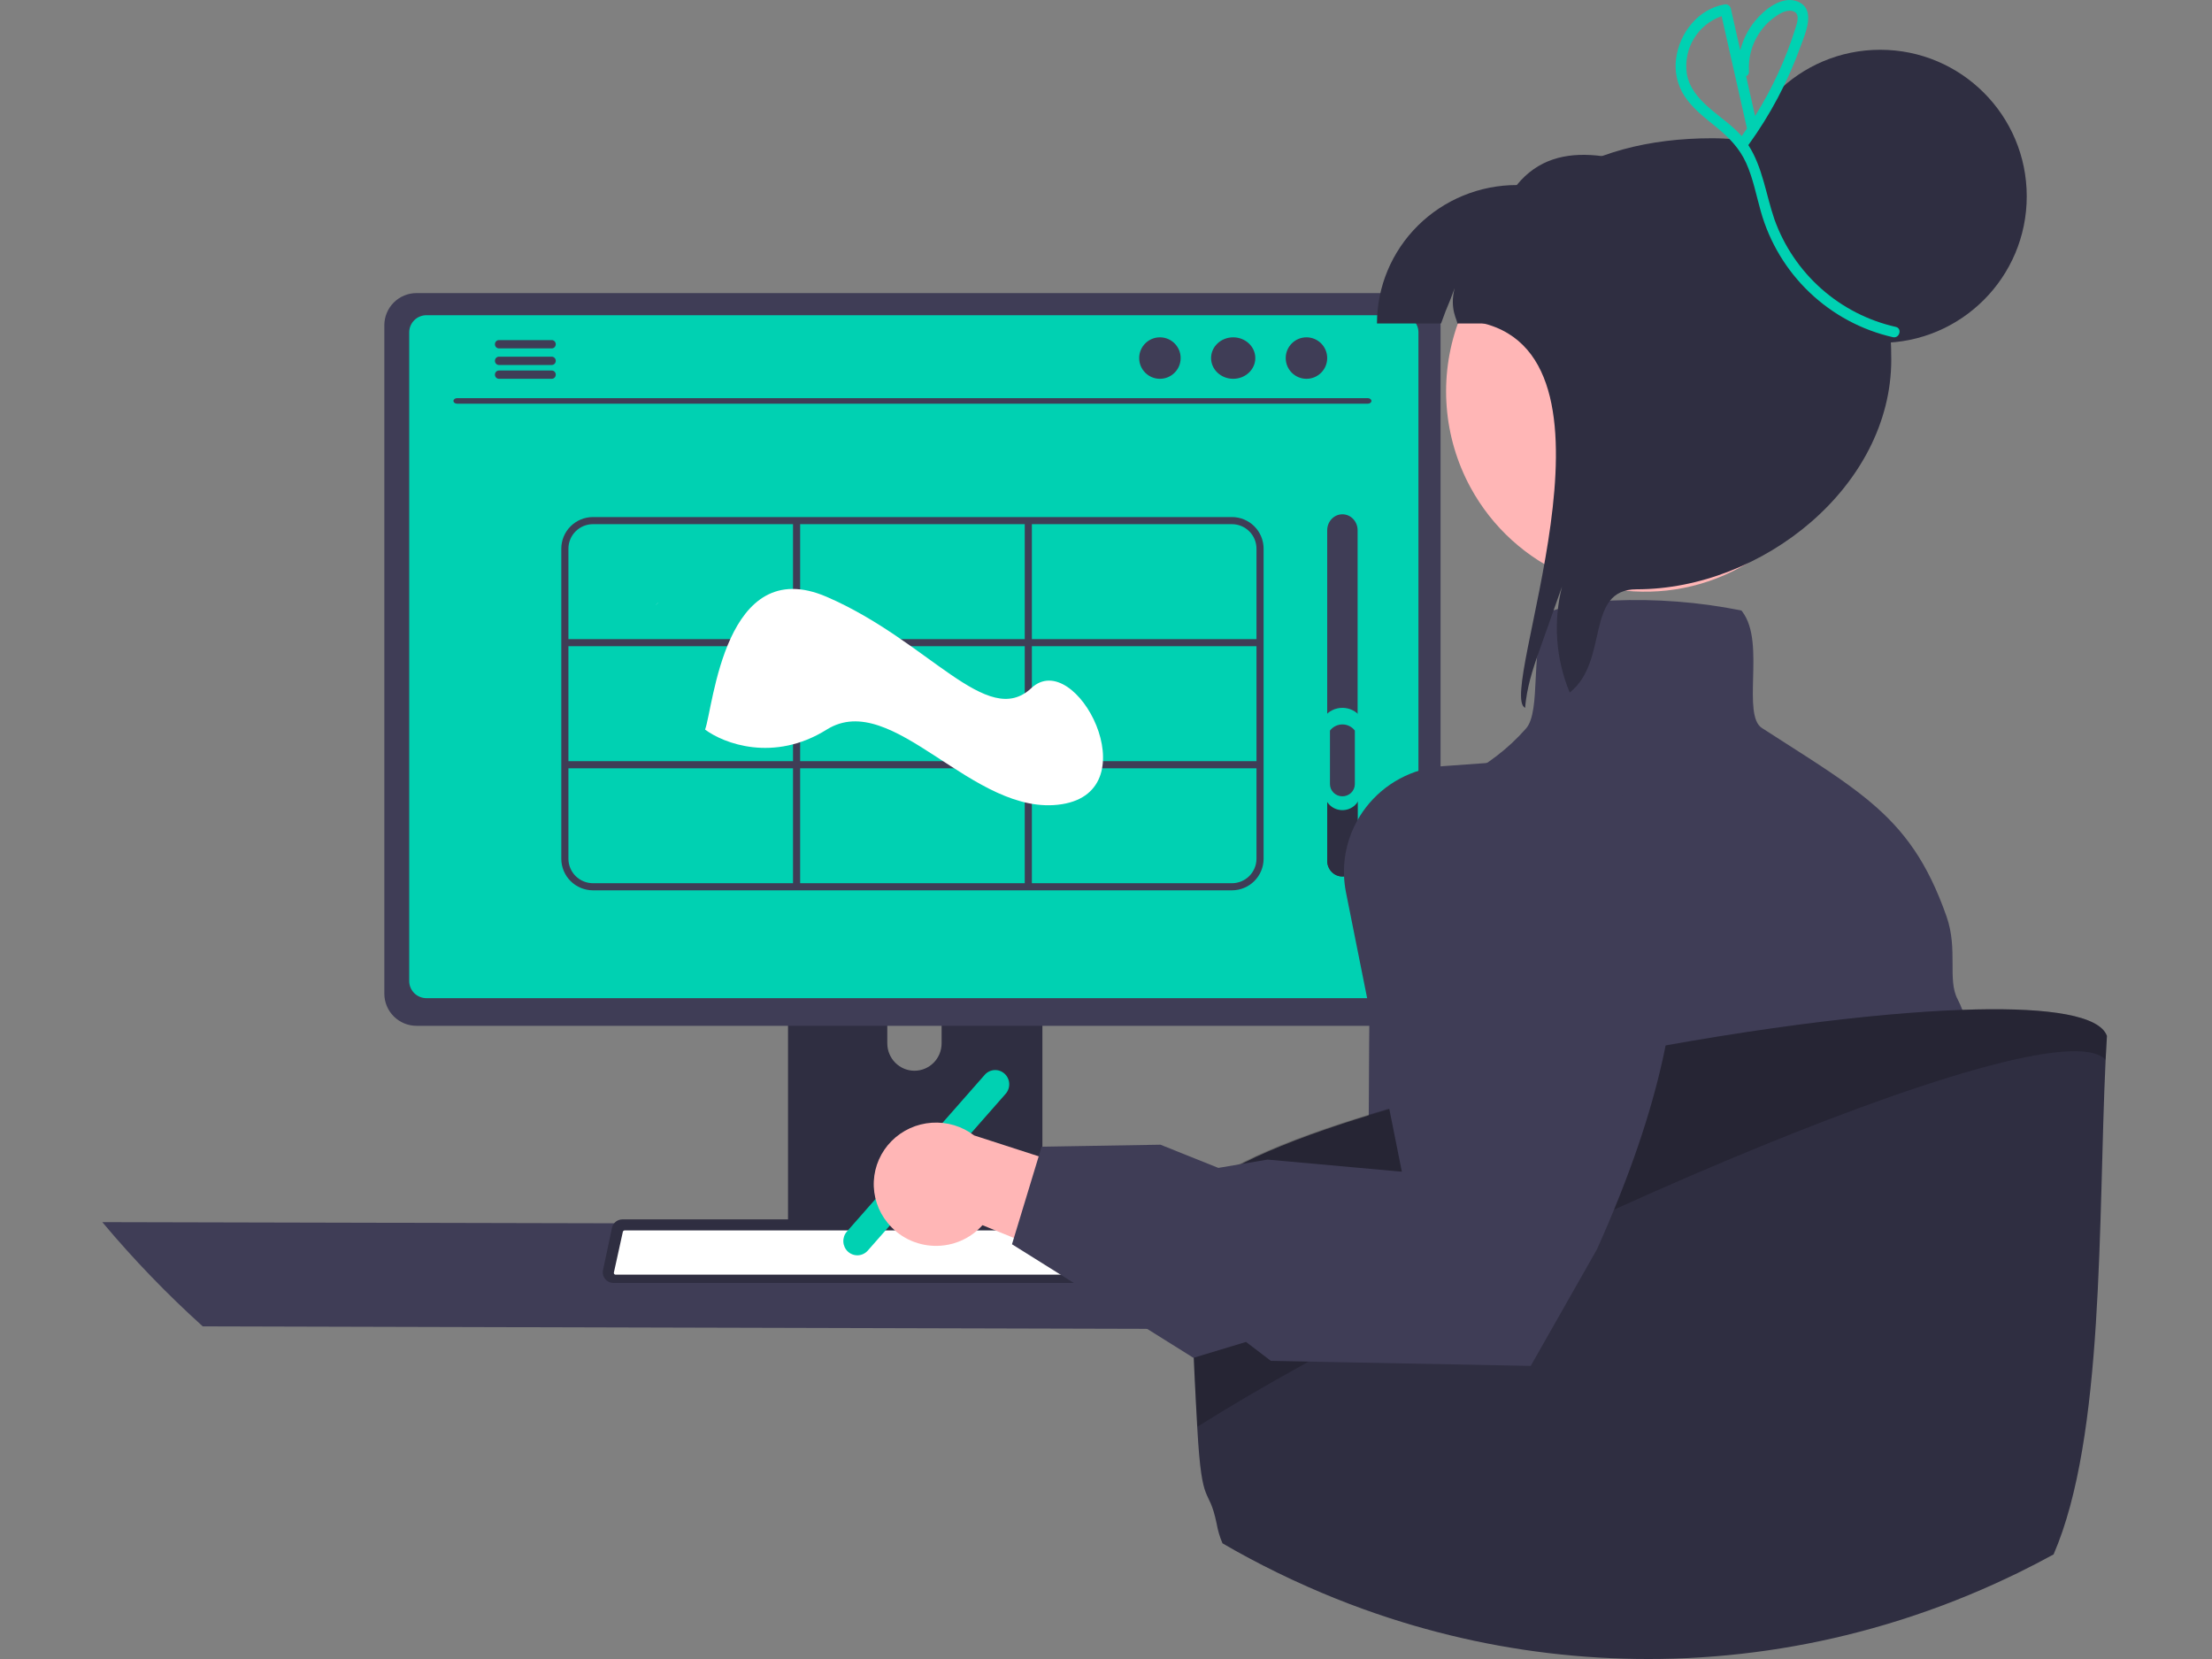 <svg width="800" height="600" viewBox="0 0 800 600" fill="none" xmlns="http://www.w3.org/2000/svg">
<rect x="0" y="0" width="800" height="600" fill="#808080" stroke="none"/>
<path d="M37 442C48.222 455.404 60.361 468.001 73.326 479.698L563.674 481C576.639 469.303 588.778 456.706 600 443.302L37 442Z" fill="#3F3D56"/>
<path d="M285 316.471V449H377V316.471C377.002 315.518 376.7 314.59 376.14 313.822C375.58 313.055 374.791 312.488 373.888 312.207C373.463 312.065 373.018 311.995 372.57 312H289.443C288.86 311.999 288.283 312.114 287.744 312.338C287.206 312.562 286.716 312.891 286.303 313.306C285.891 313.722 285.563 314.215 285.34 314.758C285.116 315.301 285.001 315.883 285 316.471V316.471ZM320.904 362.009C320.928 359.396 321.973 356.899 323.813 355.06C325.652 353.222 328.136 352.19 330.725 352.19C333.313 352.19 335.798 353.222 337.637 355.06C339.476 356.899 340.521 359.396 340.546 362.009V377.386C340.532 380.006 339.492 382.514 337.652 384.362C335.811 386.209 333.321 387.247 330.725 387.247C328.129 387.247 325.638 386.209 323.798 384.362C321.957 382.514 320.917 380.006 320.904 377.386V362.009Z" fill="#2F2E41"/>
<path d="M285 445V457.54C285.002 458.19 285.264 458.812 285.729 459.273C286.194 459.733 286.824 459.995 287.483 460H375.517C376.177 459.997 376.808 459.736 377.274 459.275C377.739 458.814 378 458.19 378 457.54V445H285Z" fill="#3F3D56"/>
<path d="M139 117.607V359.38C139.002 362.461 140.229 365.415 142.41 367.594C144.592 369.773 147.55 370.998 150.635 371H509.365C512.45 370.998 515.408 369.773 517.59 367.594C519.771 365.415 520.998 362.461 521 359.38V117.607C520.993 114.529 519.764 111.579 517.583 109.403C515.403 107.228 512.448 106.004 509.365 106H150.635C147.552 106.004 144.597 107.228 142.417 109.403C140.236 111.579 139.007 114.529 139 117.607V117.607Z" fill="#3F3D56"/>
<path d="M148 120.193V354.82C148.003 356.458 148.659 358.029 149.823 359.187C150.988 360.345 152.567 360.997 154.215 361H506.785C508.433 360.997 510.012 360.345 511.177 359.187C512.342 358.029 512.997 356.458 513 354.82V120.193C513 118.553 512.345 116.979 511.18 115.818C510.015 114.658 508.435 114.004 506.785 114H154.215C152.565 114.004 150.985 114.658 149.82 115.819C148.655 116.979 148 118.553 148 120.193V120.193Z" fill="#00D1B2"/>
<path d="M218.87 462.577C219.23 463.023 219.687 463.383 220.207 463.63C220.728 463.876 221.298 464.003 221.875 464H432.136C432.711 463.999 433.278 463.872 433.797 463.627C434.316 463.381 434.774 463.025 435.136 462.583C435.498 462.141 435.756 461.624 435.891 461.071C436.027 460.518 436.036 459.942 435.918 459.385L432.654 444.038C432.519 443.413 432.227 442.83 431.807 442.344C431.386 441.858 430.849 441.484 430.245 441.256C429.807 441.087 429.342 441 428.872 441H225.126C224.656 441 224.19 441.086 223.753 441.256C223.149 441.484 222.612 441.858 222.191 442.344C221.77 442.83 221.479 443.413 221.344 444.038L218.08 459.385C217.964 459.941 217.974 460.517 218.111 461.069C218.248 461.621 218.507 462.136 218.87 462.577Z" fill="#2F2E41"/>
<path d="M225.879 445C225.815 444.999 225.752 445.01 225.692 445.031C225.589 445.065 225.497 445.122 225.423 445.198C225.349 445.274 225.296 445.367 225.269 445.467L222.011 460.276C221.994 460.362 221.997 460.45 222.019 460.535C222.042 460.62 222.084 460.698 222.142 460.765L222.157 460.782C222.213 460.852 222.286 460.909 222.369 460.947C222.452 460.984 222.544 461.003 222.636 461H432.373C432.464 461.001 432.555 460.982 432.638 460.944C432.721 460.907 432.793 460.852 432.851 460.784C432.912 460.717 432.956 460.639 432.98 460.553C433.004 460.468 433.006 460.379 432.988 460.292L429.729 445.475C429.705 445.378 429.656 445.288 429.588 445.213C429.52 445.138 429.433 445.08 429.336 445.044C429.267 445.015 429.192 445 429.117 445H225.879Z" fill="white"/>
<path d="M165.281 146H494.719C495.061 145.994 495.387 145.886 495.626 145.699C495.866 145.512 496 145.261 496 145C496 144.739 495.866 144.487 495.626 144.301C495.387 144.114 495.061 144.006 494.719 144H165.281C164.939 144.006 164.613 144.114 164.374 144.301C164.134 144.487 164 144.739 164 145C164 145.261 164.134 145.512 164.374 145.699C164.613 145.886 164.939 145.994 165.281 146Z" fill="#3F3D56"/>
<path d="M472.5 137C476.642 137 480 133.642 480 129.5C480 125.358 476.642 122 472.5 122C468.358 122 465 125.358 465 129.5C465 133.642 468.358 137 472.5 137Z" fill="#3F3D56"/>
<path d="M446 137C450.418 137 454 133.642 454 129.5C454 125.358 450.418 122 446 122C441.582 122 438 125.358 438 129.5C438 133.642 441.582 137 446 137Z" fill="#3F3D56"/>
<path d="M419.5 137C423.642 137 427 133.642 427 129.5C427 125.358 423.642 122 419.5 122C415.358 122 412 125.358 412 129.5C412 133.642 415.358 137 419.5 137Z" fill="#3F3D56"/>
<path d="M179 124.507C178.999 124.702 179.035 124.895 179.107 125.076C179.178 125.257 179.283 125.421 179.416 125.56C179.549 125.699 179.707 125.809 179.881 125.884C180.055 125.96 180.241 125.999 180.43 126H199.584C199.962 125.991 200.322 125.829 200.587 125.548C200.852 125.268 201 124.892 201 124.5C201 124.108 200.852 123.732 200.587 123.452C200.322 123.171 199.962 123.009 199.584 123H180.43C180.048 123.005 179.683 123.166 179.415 123.448C179.147 123.731 178.998 124.111 179 124.507V124.507Z" fill="#3F3D56"/>
<path d="M179 130.507C178.999 130.702 179.035 130.895 179.107 131.076C179.178 131.257 179.283 131.421 179.416 131.56C179.549 131.699 179.707 131.809 179.881 131.884C180.055 131.96 180.241 131.999 180.43 132H199.582C199.961 131.991 200.322 131.829 200.587 131.549C200.852 131.269 201 130.892 201 130.5C201 130.108 200.852 129.731 200.587 129.451C200.322 129.171 199.961 129.009 199.582 129H180.43C180.048 129.005 179.683 129.166 179.415 129.448C179.147 129.731 178.998 130.111 179 130.507V130.507Z" fill="#3F3D56"/>
<path d="M179 135.493C178.998 135.889 179.147 136.269 179.415 136.552C179.683 136.834 180.048 136.995 180.43 137H199.584C199.962 136.991 200.322 136.829 200.587 136.549C200.852 136.268 201 135.892 201 135.5C201 135.108 200.852 134.732 200.587 134.452C200.322 134.171 199.962 134.009 199.584 134H180.43C180.241 134.001 180.055 134.04 179.881 134.116C179.707 134.191 179.549 134.301 179.416 134.44C179.283 134.579 179.178 134.743 179.107 134.924C179.035 135.105 178.999 135.298 179 135.493Z" fill="#3F3D56"/>
<path d="M445.549 187H214.451C211.415 187.004 208.505 188.208 206.358 190.348C204.211 192.489 203.004 195.391 203 198.419V310.58C203.003 313.608 204.211 316.511 206.358 318.651C208.504 320.792 211.415 321.996 214.451 322H445.549C448.585 321.996 451.496 320.792 453.642 318.651C455.789 316.511 456.997 313.608 457 310.58V198.419C456.996 195.391 455.789 192.489 453.642 190.348C451.495 188.208 448.585 187.004 445.549 187ZM454.421 198.419V231.142H373.193V189.571H445.549C447.901 189.574 450.156 190.507 451.82 192.166C453.483 193.824 454.419 196.073 454.421 198.419H454.421ZM289.386 275.286V233.714H370.614V275.286H289.386ZM370.614 277.858V319.429H289.386V277.858H370.614ZM286.807 275.286H205.579V233.714H286.807V275.286ZM289.386 231.142V189.571H370.614V231.142H289.386ZM373.193 233.714H454.421V275.286H373.193V233.714ZM214.451 189.571H286.807V231.142H205.579V198.419C205.581 196.073 206.517 193.824 208.18 192.166C209.844 190.507 212.099 189.574 214.451 189.571V189.571ZM205.579 310.58V277.858H286.807V319.429H214.451C212.099 319.426 209.843 318.493 208.18 316.834C206.517 315.175 205.581 312.926 205.579 310.58V310.58ZM445.549 319.429H373.193V277.858H454.421V310.58C454.419 312.926 453.483 315.175 451.82 316.834C450.157 318.493 447.901 319.426 445.549 319.429H445.549Z" fill="#3F3D56"/>
<path d="M237.951 218L237 219C237.322 218.65 237.656 218.322 238 218.011L237.951 218Z" fill="white"/>
<path d="M485.5 317C486.958 316.998 488.356 316.388 489.387 315.305C490.418 314.221 490.998 312.753 491 311.221V191.779C491 190.247 490.421 188.777 489.389 187.693C488.358 186.609 486.959 186 485.5 186C484.041 186 482.642 186.609 481.611 187.693C480.58 188.777 480 190.247 480 191.779V311.221C480.002 312.753 480.582 314.221 481.613 315.305C482.644 316.388 484.042 316.998 485.5 317V317Z" fill="#3F3D56"/>
<path d="M485.5 317C486.958 316.998 488.356 316.407 489.387 315.356C490.418 314.306 490.998 312.882 491 311.396V286.839C490.366 285.959 489.538 285.244 488.583 284.75C487.627 284.257 486.571 284 485.5 284C484.429 284 483.373 284.257 482.417 284.75C481.462 285.244 480.634 285.959 480 286.839V311.396C480.002 312.882 480.582 314.306 481.613 315.356C482.644 316.407 484.042 316.998 485.5 317V317Z" fill="#2F2E41"/>
<path d="M485.5 293C487.223 292.998 488.875 292.335 490.093 291.157C491.312 289.979 491.997 288.383 492 286.717V259.183C491.251 258.197 490.273 257.394 489.143 256.841C488.014 256.288 486.766 256 485.5 256C484.234 256 482.986 256.288 481.857 256.841C480.727 257.394 479.749 258.197 479 259.183V286.717C479.003 288.383 479.688 289.979 480.907 291.157C482.125 292.335 483.777 292.998 485.5 293V293Z" fill="#00D1B2"/>
<path d="M485.5 288C486.693 287.998 487.836 287.532 488.68 286.705C489.524 285.877 489.998 284.755 490 283.585V264.237C489.482 263.544 488.804 262.98 488.022 262.591C487.241 262.203 486.376 262 485.5 262C484.624 262 483.759 262.203 482.978 262.591C482.196 262.98 481.518 263.544 481 264.237V283.585C481.002 284.755 481.476 285.877 482.32 286.705C483.164 287.532 484.307 287.998 485.5 288V288Z" fill="#3F3D56"/>
<path d="M306.69 452.691C305.688 451.779 305.083 450.501 305.008 449.136C304.933 447.772 305.393 446.432 306.288 445.412L356.145 388.72C356.589 388.215 357.127 387.804 357.727 387.51C358.327 387.217 358.978 387.046 359.643 387.008C360.308 386.97 360.974 387.066 361.603 387.289C362.232 387.513 362.811 387.86 363.308 388.311C363.804 388.762 364.209 389.308 364.498 389.918C364.787 390.528 364.955 391.19 364.992 391.866C365.029 392.542 364.935 393.219 364.715 393.858C364.495 394.497 364.154 395.085 363.71 395.59L313.852 452.282C312.955 453.301 311.697 453.915 310.354 453.992C309.012 454.068 307.694 453.601 306.69 452.691Z" fill="#00D1B2"/>
<path d="M728 546.289C728 555.708 725.777 562.917 726.049 568.679C710.806 575.331 695.134 580.951 679.138 585.501C677.329 586.018 675.52 586.509 673.697 587C663.837 556.819 653.964 529.183 650.074 526.25C641.17 519.57 636.712 547.206 636.712 540.527C636.712 533.847 641.17 533.847 630.044 524.945C618.904 516.043 625.585 475.978 625.585 475.978L610 435.913L627.433 372.011L650.074 289H672.341C672.341 289 673 289.478 674.098 290.37C679.668 294.917 696.468 310.111 694.607 326.843C694.051 331.83 695.292 346.326 697.45 365.629C704.015 423.911 719.096 487.27 719.096 503.989C719.096 526.25 728 532.93 728 546.289Z" fill="#E6E6E6"/>
<path d="M709.808 365.488C709.782 365.423 709.769 365.371 709.743 365.32C709.244 363.972 708.661 362.658 707.998 361.383C704.236 354.3 708.218 343.422 703.978 331.406C697.127 311.93 688.776 300.444 676.535 290.149C676.173 289.838 675.811 289.541 675.436 289.23L675.423 289.217C667.254 282.496 657.404 276.216 645.175 268.394C642.629 266.763 639.966 265.066 637.199 263.279C633.632 260.987 633.826 253.347 634.033 245.267C634.265 236.293 634.511 226.996 630.116 221.194L629.831 220.819L629.379 220.702C614.31 217.717 598.941 216.53 583.593 217.167H583.58C577.064 217.41 570.593 218.36 564.281 220.003C563.816 220.133 563.351 220.262 562.898 220.417C562.549 220.508 562.2 220.625 561.851 220.741L561.567 220.845L561.347 221.052C557.094 225.312 556.112 232.952 555.646 240.916V240.929C555.556 242.379 555.478 243.83 555.414 245.28C555.052 253.024 554.716 260.34 551.872 263.513C545.529 270.712 537.862 276.62 529.289 280.916C515.936 287.521 505.375 287.313 505.22 287.313L503.992 287.274L503.876 288.492C495.008 305.416 495.344 349.081 495.073 395.841C495.06 398.444 495.043 401.06 495.021 403.688C494.866 425.469 494.452 447.625 492.823 467.813C492.113 476.489 491.195 484.79 489.967 492.546C483.994 530.319 456.939 498.956 444 524.091C444.425 526.562 445.141 528.975 446.133 531.278C447.619 532.158 449.145 533.013 450.657 533.867C457.366 537.61 464.2 541.102 471.159 544.343C471.546 544.525 471.934 544.706 472.322 544.874C485.086 550.79 498.242 555.818 511.696 559.921C514.32 560.724 516.944 561.488 519.594 562.213C543.035 568.695 567.171 572.317 591.479 573C591.577 572.989 591.677 572.985 591.776 572.987C620.523 572.191 649.082 568.067 676.884 560.698C677.272 560.595 677.659 560.491 678.047 560.387C679.87 559.895 681.68 559.403 683.489 558.885C699.49 554.325 715.166 548.692 730.413 542.025C730.428 542.594 730.484 543.161 730.58 543.722C730.594 543.905 730.62 544.086 730.658 544.266C730.684 544.058 730.71 543.851 730.723 543.644C730.8 543.035 730.865 542.414 730.929 541.792C738.841 464.511 722.411 398.897 709.808 365.488Z" fill="#3F3D56"/>
<path d="M531.822 176.286C539.672 190.74 552.177 202.07 567.277 208.412C582.377 214.754 599.171 215.729 614.895 211.176C630.619 206.624 644.334 196.815 653.782 183.366C663.229 169.916 667.846 153.628 666.872 137.183C665.898 120.739 659.391 105.119 648.423 92.896C637.454 80.672 622.678 72.575 606.529 69.936C590.379 67.298 573.818 70.276 559.574 78.38C545.33 86.484 534.251 99.231 528.163 114.522C527.834 115.351 527.537 116.181 527.24 117.044C523.799 126.683 522.427 136.948 523.217 147.16C524.007 157.372 526.94 167.3 531.822 176.286V176.286Z" fill="#FFB6B6"/>
<path d="M521.173 117C524.317 108.289 522.945 112.827 526.122 104.149C524.049 111.833 527.326 116.139 527.025 117H614V66.922C588.519 56.92 563.607 48.408 548.56 66.922C535.151 66.923 522.291 72.199 512.809 81.59C503.328 90.982 498.001 103.719 498 117H521.173Z" fill="#2F2E41"/>
<path d="M551.589 256C551.655 255.07 551.754 254.107 551.885 253.177C552.806 246.336 555.108 239.76 557.444 233.251C559.91 226.244 562.41 219.204 564.909 212.196C561.691 224.916 562.672 238.349 567.705 250.454C582.143 239.096 573.033 213.126 591.911 213.126C637.298 213.126 684 175.965 684 130.102C684 84.272 664.53 50 619.143 50C573.723 50 536.888 70.988 536 116.818C591.911 130.102 541.032 251.351 551.589 256Z" fill="#2F2E41"/>
<path d="M680 124C709.271 124 733 100.271 733 71C733 41.729 709.271 18 680 18C650.729 18 627 41.729 627 71C627 100.271 650.729 124 680 124Z" fill="#2F2E41"/>
<path d="M762 374.667C761.819 377.399 761.66 380.307 761.523 383.392C758.786 441.502 761.148 519.728 742.703 562.175C738.573 564.44 734.399 566.606 730.183 568.673C730.015 568.751 729.86 568.829 729.718 568.906C728.582 569.463 727.446 570.007 726.31 570.524C726.269 570.56 726.22 570.586 726.168 570.602C713.695 576.513 700.84 581.577 687.69 585.761C686.077 586.278 684.45 586.77 682.824 587.262C682.475 587.366 682.127 587.469 681.778 587.573C657.005 594.92 631.393 599.049 605.571 599.858C604.229 599.896 602.912 599.922 601.634 599.948C601.182 599.961 600.744 599.974 600.305 599.974C598.859 599.987 597.426 600 595.981 600C593.064 600 590.159 599.957 587.268 599.871C562.996 599.188 538.894 595.567 515.488 589.087C512.842 588.363 510.222 587.599 507.601 586.796C494.167 582.694 481.03 577.668 468.284 571.754C467.897 571.586 467.51 571.405 467.123 571.223C460.178 567.987 453.354 564.496 446.651 560.751C445.141 559.897 443.618 559.042 442.133 558.162C441.143 555.86 440.428 553.448 440.004 550.977C437.073 536.855 434.724 546.382 433.046 516.997C431.51 490.059 430.529 463.042 430.168 447.599C430.052 443.483 430.013 440.182 430 437.929C431.368 428.117 453.363 416.984 485.439 406.408C488.472 405.412 491.609 404.415 494.823 403.431C503.497 400.751 512.764 398.123 522.445 395.586C547.099 389.114 574.476 383.172 601.647 378.266C615.058 375.858 628.418 373.696 641.39 371.858C664.147 368.622 685.677 366.383 704.096 365.463C705.864 365.373 707.594 365.295 709.298 365.243C711.131 365.166 712.925 365.114 714.68 365.075C741.219 364.493 759.341 367.263 762 374.667Z" fill="#2F2E41"/>
<path opacity="0.2" d="M762 374.604C761.819 377.317 761.66 380.207 761.523 383.272C741.412 361.692 524.769 458.091 433.046 516C431.51 489.238 430.529 462.399 430.168 447.057C430.052 442.968 430.013 439.689 430 437.451C431.368 427.703 453.363 416.643 485.439 406.137C488.472 405.147 491.609 404.156 494.823 403.179C503.497 400.517 512.764 397.906 522.445 395.386C547.099 388.956 574.476 383.053 601.647 378.179C615.058 375.787 628.418 373.639 641.39 371.813C664.146 368.598 685.677 366.373 704.096 365.46C705.864 365.37 707.594 365.293 709.298 365.242C711.131 365.165 712.925 365.113 714.68 365.075C741.219 364.496 759.341 367.248 762 374.604Z" fill="black"/>
<path d="M320.97 442.207C323.006 444.743 325.581 446.807 328.512 448.254C331.443 449.7 334.659 450.495 337.935 450.581C341.21 450.667 344.465 450.042 347.469 448.751C350.474 447.46 353.156 445.534 355.325 443.108L429 473L421.05 432.875L352.306 410.641C347.939 407.311 342.488 405.678 336.984 406.053C331.481 406.427 326.308 408.784 322.445 412.674C318.583 416.565 316.299 421.721 316.027 427.164C315.756 432.607 317.514 437.959 320.97 442.207V442.207Z" fill="#FFB6B6"/>
<path d="M565.138 274.042L564.734 274L521.816 277.095C516.367 277.487 511.065 279.027 506.26 281.61C501.456 284.194 497.261 287.763 493.952 292.08C492.413 294.08 491.082 296.229 489.977 298.495L489.966 298.501C486.267 306.02 485.152 314.536 486.792 322.745L506.997 423.762L458.381 419.376L440.634 422.388L419.692 413.996L376.718 414.723L375.722 417.994L366.708 447.673L366 450.006L431.621 491.074L450.645 485.327L459.608 492.164L460.038 492.175L477.81 492.524L553.605 494L574.323 457.546L577.56 451.83C601.622 398.295 607.56 360.922 605.676 335.176C604.689 321.572 601.522 311.231 597.688 303.438C585.834 279.355 565.972 274.246 565.138 274.042Z" fill="#3F3D56"/>
<path d="M685.617 118.222C675.635 115.969 666.38 111.225 658.712 104.427C651.043 97.629 645.208 88.999 641.748 79.335C638.66 70.345 637.494 60.473 632.31 52.472C640.207 41.588 646.54 29.644 651.123 16.989C652.896 12.09 657.05 3.197 650.008 0.502C644.398 -1.645 638.024 3.537 634.699 7.626C632.172 10.725 630.36 14.346 629.393 18.23C628.246 13.148 627.099 8.065 625.952 2.982C625.806 2.495 625.478 2.082 625.037 1.831C624.596 1.579 624.075 1.508 623.583 1.632C614.184 3.241 607.367 11.975 606.183 21.175C605.537 25.912 606.611 30.723 609.208 34.731C612.227 39.341 616.649 42.646 620.856 46.081C625.331 49.735 629.124 53.626 631.529 58.969C634.03 64.522 635.156 70.598 636.814 76.429C639.962 87.628 646.062 97.767 654.471 105.778C662.88 113.789 673.286 119.376 684.594 121.949C687.009 122.478 688.041 118.753 685.617 118.222ZM632.539 25.826C632.237 20.971 633.515 16.148 636.182 12.086C637.516 10.026 639.188 8.208 641.128 6.708C642.967 5.299 645.679 3.431 648.112 3.949C651.267 4.621 649.998 8.156 649.327 10.287C648.443 13.099 647.471 15.882 646.411 18.634C644.346 23.979 641.95 29.189 639.235 34.233C637.826 36.858 636.32 39.428 634.747 41.956C633.663 37.151 632.578 32.346 631.494 27.541C631.836 27.416 632.125 27.178 632.315 26.866C632.504 26.555 632.584 26.188 632.539 25.826V25.826ZM610.049 26.595C609.419 22.204 610.332 17.731 612.632 13.943C614.932 10.155 618.474 7.29 622.651 5.839C625.708 19.384 628.764 32.929 631.821 46.475C631.19 47.408 630.539 48.328 629.887 49.247C629.716 49.05 629.56 48.846 629.382 48.652C622.971 41.649 611.791 36.876 610.049 26.595V26.595Z" fill="#00D1B2"/>
<path d="M299 215.86C262 199.86 258 255.86 255 263.86C261.667 268.86 279.8 275.86 299 263.86C323 248.86 352 295.86 384 290.86C416 285.86 389 233.86 373 248.86C357 263.86 336 231.86 299 215.86Z" fill="white"/>
</svg>
